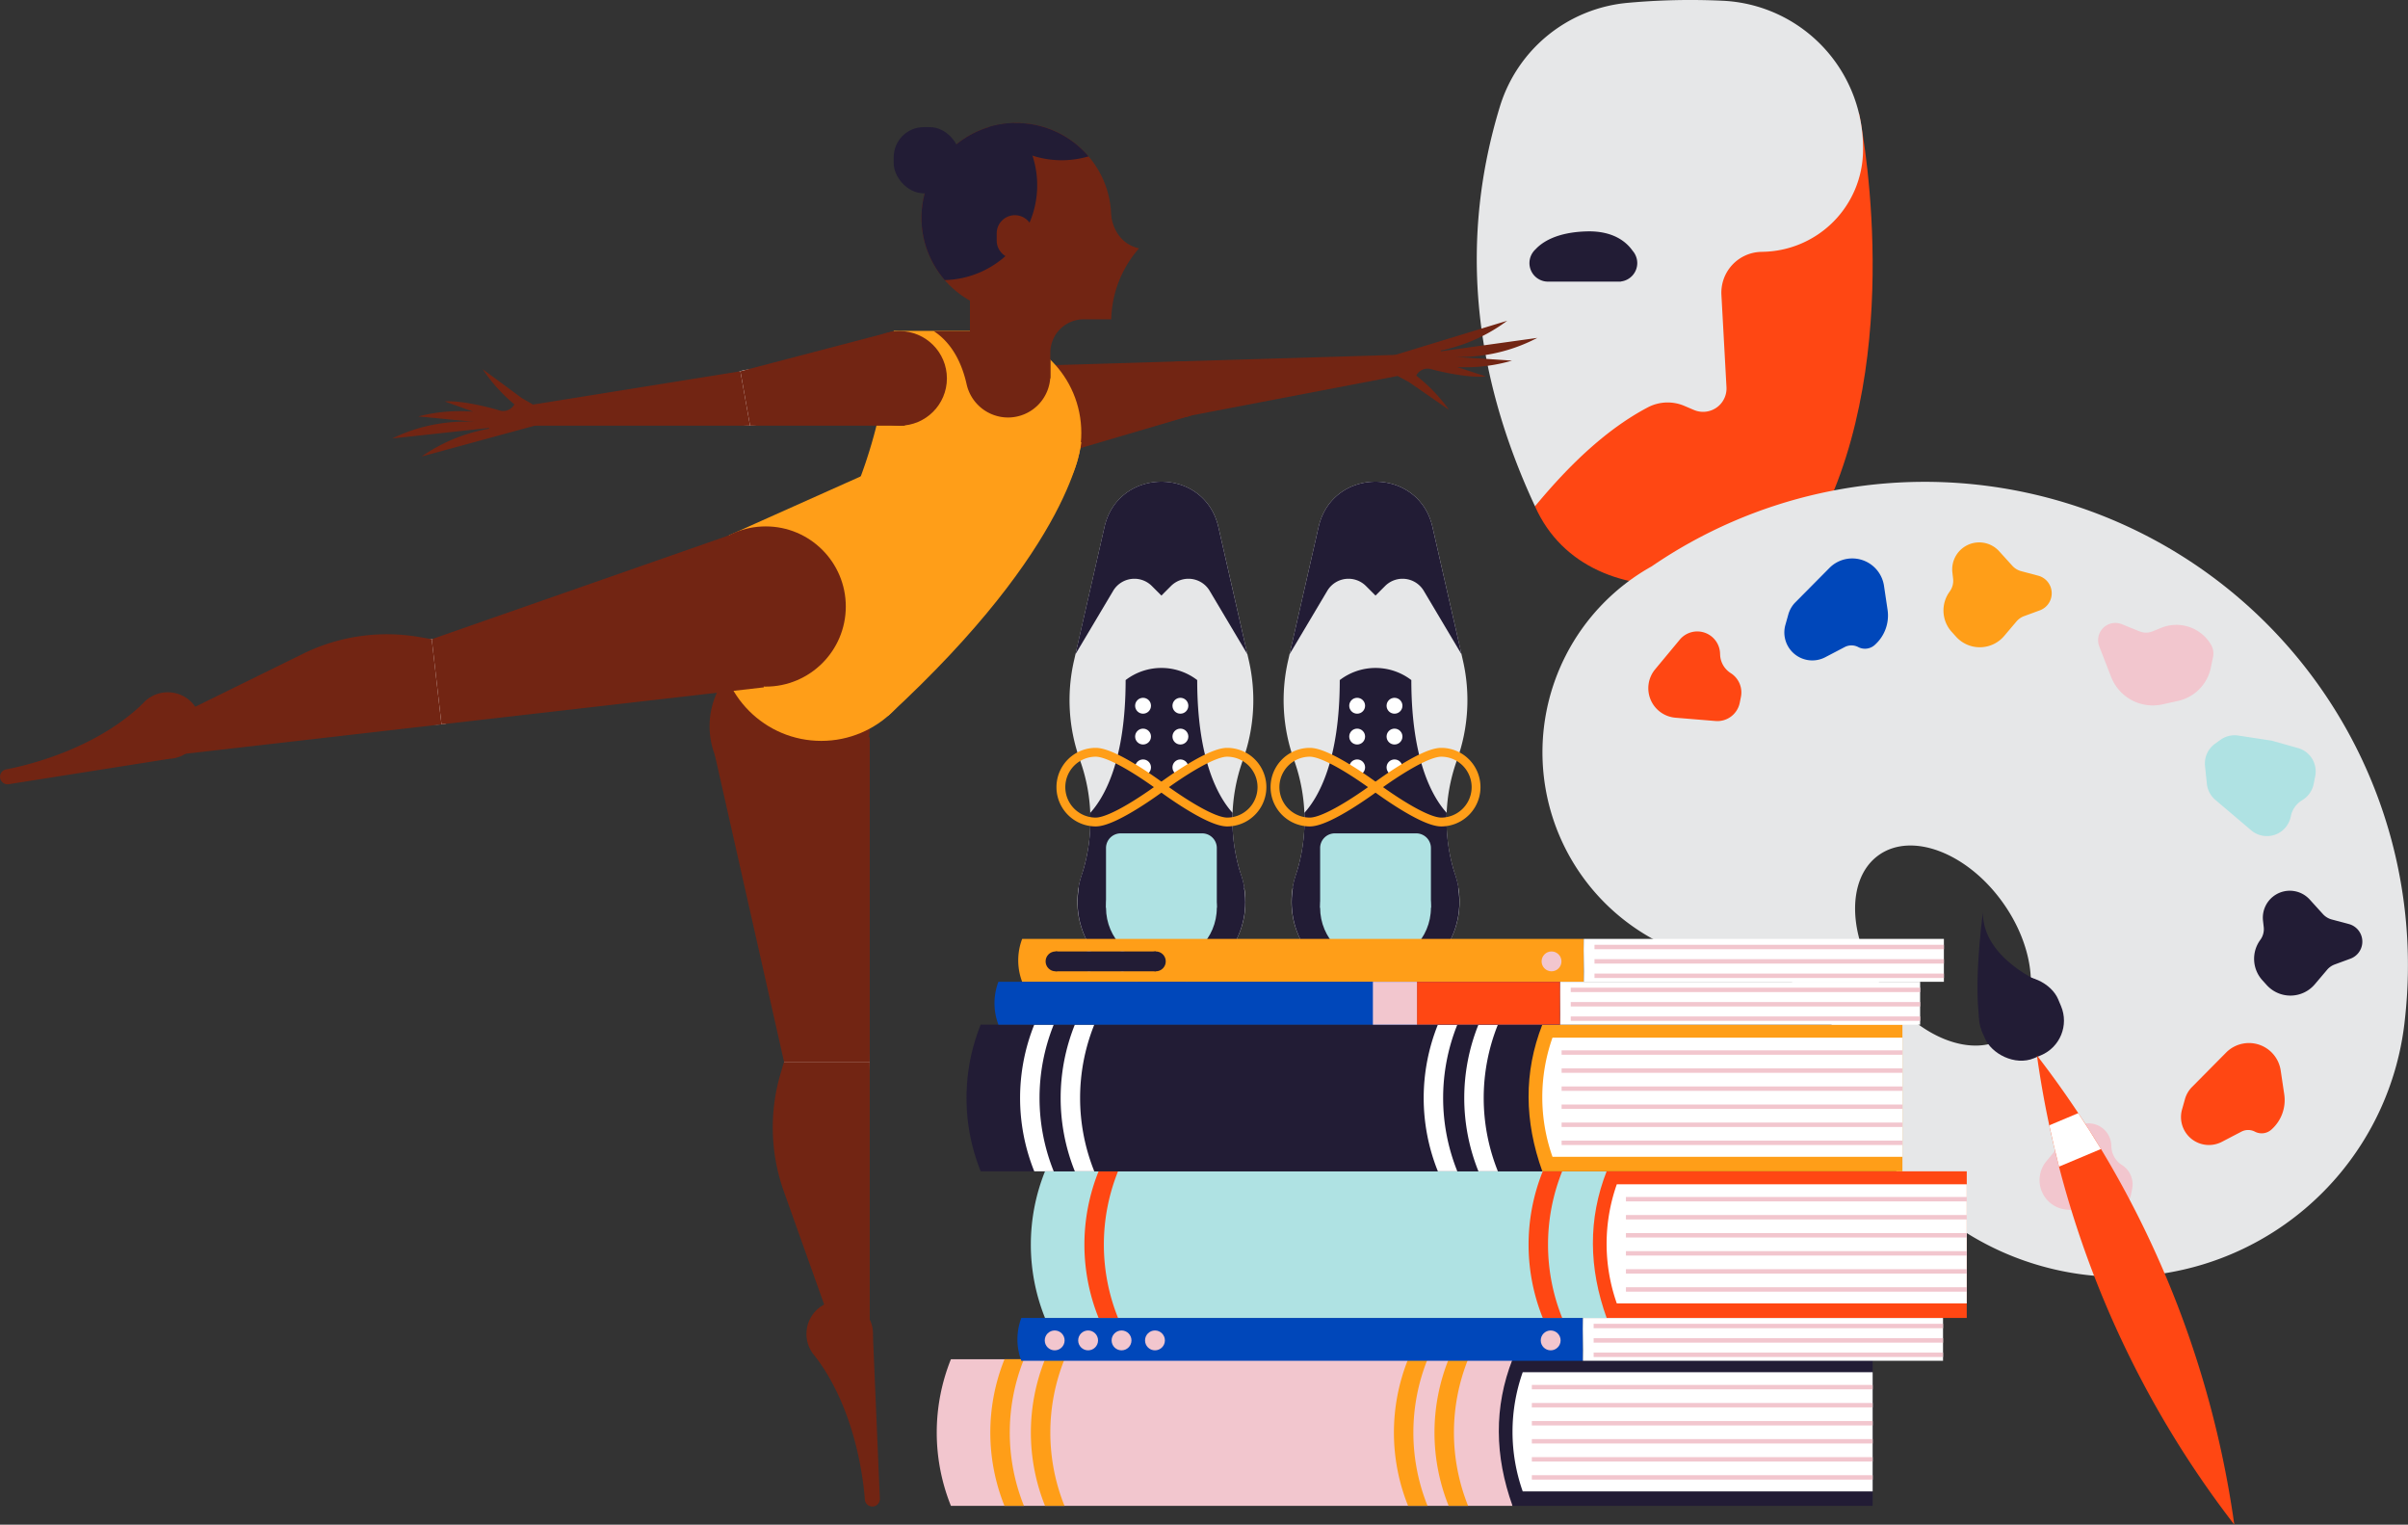 <svg xmlns="http://www.w3.org/2000/svg" viewBox="0 0 392.321 248.362"><rect x="0" y="0" width="392.321" height="248.362" fill="#333333" stroke="none"/><title>hero</title><g id="Layer_2" data-name="Layer 2"><g id="Layer_1-2" data-name="Layer 1"><path d="M302.893,18.5s7.523,35.96-5.2,63.974c-6.384,14.056-38.671,20.1-47.606,0l24.424-38.191,8.057-19Z" fill="#ff4713"/><path d="M303.53,24.694c0-.125,0-.25.005-.375A23.981,23.981,0,0,0,280.6.119,112.607,112.607,0,0,0,265.2.462a24.016,24.016,0,0,0-20.81,16.825q-9.786,31.938,5.7,65.185c5.795-7.022,11.861-12.684,18.373-16.111a6.944,6.944,0,0,1,5.953-.246l1.577.671a3.806,3.806,0,0,0,1.492.3h0a3.809,3.809,0,0,0,3.8-4.017l-.825-15.028a6.65,6.65,0,0,1,6.443-7.012l.49-.015A16.62,16.62,0,0,0,303.53,24.694Z" fill="#e6e7e8"/><path d="M266.749,42.845a2.994,2.994,0,0,0-.09-.719h0l-.013-.04a3.021,3.021,0,0,0-.659-1.241c-.94-1.347-3.049-3.261-7.419-3.154-4.948.12-7.325,1.763-8.392,2.92a3.042,3.042,0,0,0-.767,1.1l-.015.037h0a3.021,3.021,0,0,0,2.817,4.128H264.08v-.023A3.025,3.025,0,0,0,266.749,42.845Z" fill="#221c35"/><path d="M210.841,123.83a28.959,28.959,0,0,1,.25,18.82,13.7,13.7,0,0,0,12.99,17.946l.025.067.024-.067a13.7,13.7,0,0,0,12.991-17.946,28.959,28.959,0,0,1,.25-18.82h0a28.86,28.86,0,0,0,.984-16.194l-4.966-21.767c-2.252-9.871-16.314-9.871-18.566,0l-4.966,21.767a28.851,28.851,0,0,0,.984,16.194Z" fill="#e6e7e8"/><path d="M216.244,96.245a4.022,4.022,0,0,1,3.458-1.967h0a4.022,4.022,0,0,1,2.844,1.178l1.56,1.56,1.56-1.56a4.022,4.022,0,0,1,2.844-1.178h0a4.022,4.022,0,0,1,3.458,1.967l6.146,10.336-4.725-20.712c-2.252-9.871-16.314-9.871-18.566,0L210.1,106.581Z" fill="#221c35"/><circle cx="224.106" cy="146.959" r="13.66" fill="#221c35"/><path d="M211.091,142.65a13.6,13.6,0,0,0-.485,1.983l12.308,1.665,1.192-12.168L225.3,146.3l12.309-1.665a13.731,13.731,0,0,0-.485-1.983,29.148,29.148,0,0,1-1.42-10.236c-2.32-2.563-5.764-8.567-5.764-21.633a9.588,9.588,0,0,0-11.662,0c0,13.066-3.444,19.07-5.764,21.633A29.148,29.148,0,0,1,211.091,142.65Z" fill="#221c35"/><circle cx="224.106" cy="147.872" r="9.025" fill="#afe2e3"/><path d="M215.081,135.752h18.05a0,0,0,0,1,0,0v9.731a2.388,2.388,0,0,1-2.388,2.388H217.469a2.388,2.388,0,0,1-2.388-2.388v-9.731A0,0,0,0,1,215.081,135.752Z" transform="translate(448.212 283.624) rotate(180)" fill="#afe2e3"/><circle cx="227.199" cy="114.964" r="1.293" fill="#fff"/><circle cx="227.199" cy="119.984" r="1.293" fill="#fff"/><circle cx="227.199" cy="125.003" r="1.293" fill="#fff"/><circle cx="221.114" cy="114.964" r="1.293" fill="#fff"/><circle cx="221.114" cy="119.984" r="1.293" fill="#fff"/><circle cx="221.114" cy="125.003" r="1.293" fill="#fff"/><path d="M224.106,128.223s7.561-5.679,10.7-5.679a5.679,5.679,0,1,1,0,11.358C231.667,133.9,224.106,128.223,224.106,128.223Z" fill="none" stroke="#ff9e18" stroke-miterlimit="10" stroke-width="1.441"/><path d="M224.106,128.223s-7.561-5.679-10.7-5.679a5.679,5.679,0,0,0,0,11.358C216.545,133.9,224.106,128.223,224.106,128.223Z" fill="none" stroke="#ff9e18" stroke-miterlimit="10" stroke-width="1.441"/><path d="M175.958,123.83a28.959,28.959,0,0,1,.25,18.82A13.7,13.7,0,0,0,189.2,160.6l.025.067.024-.067a13.7,13.7,0,0,0,12.99-17.946,28.965,28.965,0,0,1,.251-18.82h0a28.86,28.86,0,0,0,.984-16.194l-4.966-21.767c-2.252-9.871-16.314-9.871-18.566,0l-4.966,21.767a28.851,28.851,0,0,0,.984,16.194Z" fill="#e6e7e8"/><path d="M181.361,96.245a4.021,4.021,0,0,1,3.457-1.967h0a4.024,4.024,0,0,1,2.844,1.178l1.56,1.56,1.559-1.56a4.026,4.026,0,0,1,2.845-1.178h0a4.022,4.022,0,0,1,3.458,1.967l6.146,10.336-4.725-20.712c-2.252-9.871-16.314-9.871-18.566,0l-4.725,20.712Z" fill="#221c35"/><circle cx="189.223" cy="146.959" r="13.66" fill="#221c35"/><path d="M176.208,142.65a13.473,13.473,0,0,0-.485,1.983l12.308,1.665,1.192-12.168,1.191,12.168,12.309-1.665a13.6,13.6,0,0,0-.486-1.983,29.17,29.17,0,0,1-1.419-10.236c-2.32-2.563-5.764-8.567-5.764-21.633a9.588,9.588,0,0,0-11.662,0c0,13.066-3.444,19.07-5.764,21.633A29.148,29.148,0,0,1,176.208,142.65Z" fill="#221c35"/><circle cx="189.223" cy="147.872" r="9.025" fill="#afe2e3"/><path d="M180.2,135.752h18.05a0,0,0,0,1,0,0v9.731a2.388,2.388,0,0,1-2.388,2.388H182.586a2.388,2.388,0,0,1-2.388-2.388v-9.731A0,0,0,0,1,180.2,135.752Z" transform="translate(378.446 283.624) rotate(180)" fill="#afe2e3"/><circle cx="192.316" cy="114.964" r="1.293" fill="#fff"/><circle cx="192.316" cy="119.984" r="1.293" fill="#fff"/><circle cx="192.316" cy="125.003" r="1.293" fill="#fff"/><circle cx="186.231" cy="114.964" r="1.293" fill="#fff"/><circle cx="186.231" cy="119.984" r="1.293" fill="#fff"/><circle cx="186.231" cy="125.003" r="1.293" fill="#fff"/><path d="M189.223,128.223s7.561-5.679,10.7-5.679a5.679,5.679,0,0,1,0,11.358C196.784,133.9,189.223,128.223,189.223,128.223Z" fill="none" stroke="#ff9e18" stroke-miterlimit="10" stroke-width="1.441"/><path d="M189.223,128.223s-7.561-5.679-10.7-5.679a5.679,5.679,0,0,0,0,11.358C181.662,133.9,189.223,128.223,189.223,128.223Z" fill="none" stroke="#ff9e18" stroke-miterlimit="10" stroke-width="1.441"/><path d="M332.578,206.23A46.757,46.757,0,0,0,391.6,167.787h0c0-.03.008-.061.012-.091q.117-.819.2-1.637A78.73,78.73,0,0,0,269.088,92.266a34.683,34.683,0,0,0,7.51,63.676,35.054,35.054,0,0,0,4.2.9l-.009.008.1,0c.846.127,1.691.231,2.534.294,4.7.762,14.2,3.425,15.791,12.563h0A46.818,46.818,0,0,0,332.578,206.23Zm-25.8-45.259c-5.777-8.139-6.08-17.847-.676-21.682s14.468-.346,20.245,7.793,6.08,17.848.676,21.683S312.556,169.111,306.779,160.971Z" fill="#e6e7e8"/><path d="M273.674,104.2l-4.012,4.829a4.822,4.822,0,0,0-.7,5.031h0a4.819,4.819,0,0,0,4.012,2.853l6.527.537a3.715,3.715,0,0,0,3.946-2.973l.191-.958a3.715,3.715,0,0,0-1.594-3.827l-.131-.086a3.713,3.713,0,0,1-1.663-2.941l-.011-.25a3.713,3.713,0,0,0-3.255-3.527h0A3.711,3.711,0,0,0,273.674,104.2Z" fill="#ff4713"/><path d="M337.415,184.332l-4.011,4.829a4.819,4.819,0,0,0-.7,5.031h0a4.818,4.818,0,0,0,4.012,2.852l6.527.537a3.711,3.711,0,0,0,3.945-2.972l.192-.959a3.713,3.713,0,0,0-1.594-3.826l-.132-.087a3.713,3.713,0,0,1-1.663-2.94l-.01-.25a3.713,3.713,0,0,0-3.255-3.528h0A3.715,3.715,0,0,0,337.415,184.332Z" fill="#f2c6ce"/><path d="M292.507,98.118l5.551-5.6a5.233,5.233,0,0,1,5.858-1.092h0a5.23,5.23,0,0,1,3.032,4l.58,3.9a6.4,6.4,0,0,1-1.967,5.625l-.093.086a2.371,2.371,0,0,1-2.72.366h0a2.374,2.374,0,0,0-2.2,0l-3.172,1.659a4.555,4.555,0,0,1-5.483-.976h0a4.553,4.553,0,0,1-1.01-4.292l.478-1.7A4.556,4.556,0,0,1,292.507,98.118Z" fill="#0047ba"/><path d="M357.137,177.064l5.551-5.606a5.233,5.233,0,0,1,5.858-1.092h0a5.233,5.233,0,0,1,3.032,4l.58,3.9a6.406,6.406,0,0,1-1.967,5.625l-.093.087a2.373,2.373,0,0,1-2.72.365h0a2.374,2.374,0,0,0-2.2,0L362,186a4.555,4.555,0,0,1-5.483-.976h0a4.553,4.553,0,0,1-1.01-4.292l.478-1.7A4.547,4.547,0,0,1,357.137,177.064Z" fill="#ff4713"/><path d="M318.208,94.261l-.117-1A4.393,4.393,0,0,1,320.2,88.98h0a4.393,4.393,0,0,1,5.511.816l2.149,2.369a2.965,2.965,0,0,0,1.431.872l2.786.742A2.963,2.963,0,0,1,334.252,97h0a2.963,2.963,0,0,1-1.919,2.426l-2.562.942a2.96,2.96,0,0,0-1.24.867l-2,2.359a5.207,5.207,0,0,1-7.832.134l-.712-.786a5.206,5.206,0,0,1-.338-6.58h0A2.965,2.965,0,0,0,318.208,94.261Z" fill="#ff9e18"/><path d="M368.814,151.008,368.7,150a4.393,4.393,0,0,1,2.106-4.277h0a4.392,4.392,0,0,1,5.511.816l2.149,2.369a2.963,2.963,0,0,0,1.432.872l2.785.742a2.964,2.964,0,0,1,2.178,3.219h0a2.962,2.962,0,0,1-1.919,2.425l-2.562.942a2.969,2.969,0,0,0-1.24.867l-2,2.359a5.205,5.205,0,0,1-7.832.134l-.712-.786a5.206,5.206,0,0,1-.338-6.58h0A2.958,2.958,0,0,0,368.814,151.008Z" fill="#221c35"/><path d="M354.857,114.176l-2.536.563a7.285,7.285,0,0,1-8.37-4.473l-1.93-4.964a2.812,2.812,0,0,1,.015-2.073h0a2.81,2.81,0,0,1,3.66-1.55l2.888,1.169a2.809,2.809,0,0,0,2.113,0l1.423-.578a6.544,6.544,0,0,1,8.112,2.757h0a2.807,2.807,0,0,1,.326,1.988l-.359,1.74A7,7,0,0,1,354.857,114.176Z" fill="#f2c6ce"/><path d="M369.914,120.618l-5.249-.8a3.954,3.954,0,0,0-2.9.7l-.883.632a3.958,3.958,0,0,0-1.63,3.627l.3,2.909a3.963,3.963,0,0,0,1.375,2.606l5.85,4.966a3.958,3.958,0,0,0,6.446-2.262h0a3.957,3.957,0,0,1,1.723-2.561l.288-.187a3.965,3.965,0,0,0,1.721-2.547l.251-1.27a3.957,3.957,0,0,0-2.811-4.578l-4.008-1.127A4,4,0,0,0,369.914,120.618Z" fill="#afe2e3"/><circle cx="168.125" cy="67.294" r="7.704" fill="#fff"/><polygon points="169.319 74.966 194.091 67.677 192.252 58.863 167.049 59.618 169.319 74.966" fill="#722513"/><polygon points="192.252 58.863 227.597 57.805 227.7 61.245 194.091 67.677 192.252 58.863" fill="#722513"/><path d="M234.728,57.1l.037.123,15.7-2.183A27.209,27.209,0,0,1,235,58h0l11.335.747a27.178,27.178,0,0,1-8.926,1.047l4.659,1.523c-2.231.273-6.583-.539-8.923-1.19a2.077,2.077,0,0,0-2.406,1.055h0a27.123,27.123,0,0,1,5.335,5.573l-6.536-4.525-6.057-3.247,3.889-1.187.332-.1.255-.078,1.446-.441,4.02-1.227.87-.265,11.275-3.441a27.136,27.136,0,0,1-8.338,4.218C236.4,56.718,235.564,56.927,234.728,57.1Z" fill="#722513"/><circle cx="128.654" cy="118.3" r="13.049" fill="#722513"/><circle cx="134.722" cy="172.963" r="6.982" fill="#fff"/><polygon points="141.704 120.095 141.704 172.963 127.74 172.963 116.455 122.934 141.704 120.095" fill="#722513"/><path d="M141.7,172.963V217.8h-5.536l-8.463-23.739a30.967,30.967,0,0,1-.538-19.147l.573-1.946Z" fill="#722513"/><circle cx="136.814" cy="217.295" r="5.427" fill="#722513"/><path d="M142.227,217.715l1.124,26.414a1.227,1.227,0,0,1-1.193,1.278h0a1.223,1.223,0,0,1-1.253-1.13c-.268-3.629-1.638-14.825-8.043-23.261Z" fill="#722513"/><circle cx="165.589" cy="35.492" r="15.457" fill="#722513"/><circle cx="133.805" cy="104.075" r="16.612" fill="#ff9e18"/><rect x="145.606" y="53.899" width="13.953" height="8.606" transform="translate(305.165 116.404) rotate(-180)" fill="#ff9e18"/><circle cx="159.559" cy="70.511" r="16.612" fill="#ff9e18"/><circle cx="146.569" cy="61.638" r="7.704" fill="#722513"/><circle cx="122.201" cy="64.768" r="4.574" fill="#fff"/><path d="M177.353,25.471a15.449,15.449,0,0,1-16.135-4.8,15.449,15.449,0,0,1,16.135,4.805Z" fill="#221c35"/><path d="M165.194,20.045a15.448,15.448,0,0,1-11.271,25.58,15.448,15.448,0,0,1,11.271-25.58Z" fill="#221c35"/><path d="M181.035,35.056s.3,4.432,4.537,5.4a18.17,18.17,0,0,0-4.526,11.557h-4.477a5.443,5.443,0,0,0-5.443,5.442v4.188h-13.1V48.8Z" fill="#722513"/><rect x="145.606" y="20.709" width="10.786" height="10.786" rx="4.902" ry="4.902" transform="translate(301.998 52.204) rotate(180)" fill="#221c35"/><path d="M165.348,35.056h0a2.961,2.961,0,0,0-2.961,2.961v1.166a2.961,2.961,0,0,0,1.689,2.674l4.234,2.013V38.017A2.962,2.962,0,0,0,165.348,35.056Z" fill="#722513"/><path d="M176.171,72.026s-1.071,16.612-31.529,44.639L118.756,87.207l21.622-9.669Z" fill="#ff9e18"/><circle cx="124.751" cy="98.798" r="13.049" fill="#722513"/><circle cx="71.136" cy="111.058" r="6.982" fill="#fff"/><polygon points="124.455 111.967 71.932 117.994 70.34 104.121 118.756 87.207 124.455 111.967" fill="#722513"/><path d="M71.932,117.994l-44.54,5.112-.631-5.5L49.38,106.492a30.973,30.973,0,0,1,18.961-2.718l2,.347Z" fill="#722513"/><circle cx="27.331" cy="118.191" r="5.427" fill="#722513"/><path d="M27.531,123.617,1.417,127.745a1.227,1.227,0,0,1-1.4-1.04h0a1.223,1.223,0,0,1,.98-1.374c3.575-.68,14.542-3.317,22.192-10.642Z" fill="#722513"/><path d="M143.541,66.1a80.422,80.422,0,0,1-3.627,12.367l8.3-.927Z" fill="#ff9e18"/><polygon points="145.606 53.934 120.626 60.478 122.201 69.343 147.415 69.343 145.606 53.934" fill="#722513"/><polygon points="122.201 69.343 86.84 69.343 86.84 65.901 120.626 60.478 122.201 69.343" fill="#722513"/><path d="M79.691,69.836l-.034-.125L63.9,71.424a27.219,27.219,0,0,1,15.542-2.5h0L68.135,67.837a27.17,27.17,0,0,1,8.953-.779L72.477,65.4c2.238-.207,6.563.736,8.883,1.456A2.077,2.077,0,0,0,83.8,65.87h0a27.1,27.1,0,0,1-5.166-5.73l6.4,4.719,5.957,3.426-3.923,1.07-.335.092-.258.07-1.458.4L80.957,71.02l-.877.239-11.373,3.1A27.148,27.148,0,0,1,77.168,70.4C78.008,70.165,78.85,69.982,79.691,69.836Z" fill="#722513"/><circle cx="192.388" cy="63.436" r="4.574" fill="#722513"/><path d="M171.126,58.593v2.516a6.9,6.9,0,0,1-6.9,6.9h0a6.931,6.931,0,0,1-6.747-5.451c-.675-3-2.151-6.538-5.354-8.625h15.454Z" fill="#722513"/><path d="M246.429,245.3h-91.5a32.019,32.019,0,0,1,0-23.886h91.5Z" fill="#f2c6ce"/><path d="M166.826,221.418h-3.169a32.019,32.019,0,0,0,0,23.886h3.169A32.019,32.019,0,0,1,166.826,221.418Z" fill="#ff9e18"/><path d="M173.434,221.418h-3.169a32.019,32.019,0,0,0,0,23.886h3.169A32.019,32.019,0,0,1,173.434,221.418Z" fill="#ff9e18"/><path d="M232.583,221.418h-3.169a32.019,32.019,0,0,0,0,23.886h3.169A32.019,32.019,0,0,1,232.583,221.418Z" fill="#ff9e18"/><path d="M239.191,221.418h-3.169a32.028,32.028,0,0,0,0,23.886h3.169A32.028,32.028,0,0,1,239.191,221.418Z" fill="#ff9e18"/><path d="M246.429,245.3H305.1V221.418H246.429C243.381,229.2,243.512,237.172,246.429,245.3Z" fill="#221c35"/><path d="M248.087,242.941H305.1v-19.41H248.087A29.162,29.162,0,0,0,248.087,242.941Z" fill="#fff"/><line x1="249.573" y1="225.96" x2="305.102" y2="225.96" fill="none" stroke="#f2c6ce" stroke-miterlimit="10" stroke-width="0.72"/><line x1="249.573" y1="228.901" x2="305.102" y2="228.901" fill="none" stroke="#f2c6ce" stroke-miterlimit="10" stroke-width="0.72"/><line x1="249.573" y1="231.841" x2="305.102" y2="231.841" fill="none" stroke="#f2c6ce" stroke-miterlimit="10" stroke-width="0.72"/><line x1="249.573" y1="234.782" x2="305.102" y2="234.782" fill="none" stroke="#f2c6ce" stroke-miterlimit="10" stroke-width="0.72"/><line x1="249.573" y1="237.723" x2="305.102" y2="237.723" fill="none" stroke="#f2c6ce" stroke-miterlimit="10" stroke-width="0.72"/><line x1="249.573" y1="240.663" x2="305.102" y2="240.663" fill="none" stroke="#f2c6ce" stroke-miterlimit="10" stroke-width="0.72"/><path d="M257.894,221.672H166.4a9.883,9.883,0,0,1,0-6.984h91.5Z" fill="#0047ba"/><path d="M257.894,221.672h58.673v-6.984H257.894C257.827,217.087,257.96,219.417,257.894,221.672Z" fill="#fff"/><path d="M261.759,214.688h-91.5a32.019,32.019,0,0,1,0-23.886h91.5Z" fill="#afe2e3"/><path d="M182.156,190.8h-3.169a32.019,32.019,0,0,0,0,23.886h3.169A32.019,32.019,0,0,1,182.156,190.8Z" fill="#ff4713"/><path d="M254.522,190.8h-3.169a32.019,32.019,0,0,0,0,23.886h3.169A32.019,32.019,0,0,1,254.522,190.8Z" fill="#ff4713"/><path d="M261.759,214.688h58.674V190.8H261.759C258.712,198.586,258.843,206.556,261.759,214.688Z" fill="#ff4713"/><path d="M263.418,212.325h57.015V192.914H263.418A29.165,29.165,0,0,0,263.418,212.325Z" fill="#fff"/><line x1="264.904" y1="195.344" x2="320.433" y2="195.344" fill="none" stroke="#f2c6ce" stroke-miterlimit="10" stroke-width="0.72"/><line x1="264.904" y1="198.284" x2="320.433" y2="198.284" fill="none" stroke="#f2c6ce" stroke-miterlimit="10" stroke-width="0.72"/><line x1="264.904" y1="201.225" x2="320.433" y2="201.225" fill="none" stroke="#f2c6ce" stroke-miterlimit="10" stroke-width="0.72"/><line x1="264.904" y1="204.166" x2="320.433" y2="204.166" fill="none" stroke="#f2c6ce" stroke-miterlimit="10" stroke-width="0.72"/><line x1="264.904" y1="207.106" x2="320.433" y2="207.106" fill="none" stroke="#f2c6ce" stroke-miterlimit="10" stroke-width="0.72"/><line x1="264.904" y1="210.047" x2="320.433" y2="210.047" fill="none" stroke="#f2c6ce" stroke-miterlimit="10" stroke-width="0.72"/><path d="M251.279,190.8h-91.5a32.021,32.021,0,0,1,0-23.887h91.5Z" fill="#221c35"/><path d="M171.676,166.915h-3.169a32.021,32.021,0,0,0,0,23.887h3.169A32.021,32.021,0,0,1,171.676,166.915Z" fill="#fff"/><path d="M178.285,166.915h-3.169a32.021,32.021,0,0,0,0,23.887h3.169A32.021,32.021,0,0,1,178.285,166.915Z" fill="#fff"/><path d="M237.433,166.915h-3.169a32.021,32.021,0,0,0,0,23.887h3.169A32.021,32.021,0,0,1,237.433,166.915Z" fill="#fff"/><path d="M244.042,166.915h-3.169a32.021,32.021,0,0,0,0,23.887h3.169A32.021,32.021,0,0,1,244.042,166.915Z" fill="#fff"/><path d="M251.279,190.8h58.673V166.915H251.279C248.232,174.7,248.363,182.67,251.279,190.8Z" fill="#ff9e18"/><path d="M252.938,188.438h57.014v-19.41H252.938A29.156,29.156,0,0,0,252.938,188.438Z" fill="#fff"/><line x1="254.423" y1="171.457" x2="309.952" y2="171.457" fill="none" stroke="#f2c6ce" stroke-miterlimit="10" stroke-width="0.72"/><line x1="254.423" y1="174.398" x2="309.952" y2="174.398" fill="none" stroke="#f2c6ce" stroke-miterlimit="10" stroke-width="0.72"/><line x1="254.423" y1="177.339" x2="309.952" y2="177.339" fill="none" stroke="#f2c6ce" stroke-miterlimit="10" stroke-width="0.72"/><line x1="254.423" y1="180.279" x2="309.952" y2="180.279" fill="none" stroke="#f2c6ce" stroke-miterlimit="10" stroke-width="0.72"/><line x1="254.423" y1="183.22" x2="309.952" y2="183.22" fill="none" stroke="#f2c6ce" stroke-miterlimit="10" stroke-width="0.72"/><line x1="254.423" y1="186.161" x2="309.952" y2="186.161" fill="none" stroke="#f2c6ce" stroke-miterlimit="10" stroke-width="0.72"/><line x1="259.641" y1="216.004" x2="316.567" y2="216.004" fill="none" stroke="#f2c6ce" stroke-miterlimit="10" stroke-width="0.72"/><line x1="259.641" y1="218.348" x2="316.567" y2="218.348" fill="none" stroke="#f2c6ce" stroke-miterlimit="10" stroke-width="0.72"/><line x1="259.641" y1="220.692" x2="316.567" y2="220.692" fill="none" stroke="#f2c6ce" stroke-miterlimit="10" stroke-width="0.72"/><circle cx="171.833" cy="218.348" r="1.618" fill="#f2c6ce"/><circle cx="177.28" cy="218.348" r="1.618" fill="#f2c6ce"/><circle cx="182.726" cy="218.348" r="1.618" fill="#f2c6ce"/><circle cx="188.173" cy="218.348" r="1.618" fill="#f2c6ce"/><circle cx="252.643" cy="218.348" r="1.618" fill="#f2c6ce"/><path d="M258.033,159.931h-91.5a9.885,9.885,0,0,1,0-6.985h91.5Z" fill="#ff9e18"/><path d="M258.033,159.931h58.673v-6.985H258.033C257.966,155.345,258.1,157.676,258.033,159.931Z" fill="#fff"/><line x1="259.78" y1="154.263" x2="316.706" y2="154.263" fill="none" stroke="#f2c6ce" stroke-miterlimit="10" stroke-width="0.72"/><line x1="259.78" y1="156.606" x2="316.706" y2="156.606" fill="none" stroke="#f2c6ce" stroke-miterlimit="10" stroke-width="0.72"/><line x1="259.78" y1="158.95" x2="316.706" y2="158.95" fill="none" stroke="#f2c6ce" stroke-miterlimit="10" stroke-width="0.72"/><circle cx="171.972" cy="156.606" r="1.618" fill="#221c35"/><circle cx="177.419" cy="156.606" r="1.618" fill="#f2c6ce"/><circle cx="182.865" cy="156.606" r="1.618" fill="#f2c6ce"/><circle cx="188.312" cy="156.606" r="1.618" fill="#221c35"/><circle cx="252.782" cy="156.606" r="1.618" fill="#f2c6ce"/><path d="M254.164,166.915h-91.5a9.883,9.883,0,0,1,0-6.984h91.5Z" fill="#0047ba"/><path d="M254.164,166.915h58.673v-6.984H254.164C254.1,162.33,254.231,164.66,254.164,166.915Z" fill="#fff"/><line x1="255.911" y1="161.247" x2="312.837" y2="161.247" fill="none" stroke="#f2c6ce" stroke-miterlimit="10" stroke-width="0.72"/><line x1="255.911" y1="163.591" x2="312.837" y2="163.591" fill="none" stroke="#f2c6ce" stroke-miterlimit="10" stroke-width="0.72"/><line x1="255.911" y1="165.935" x2="312.837" y2="165.935" fill="none" stroke="#f2c6ce" stroke-miterlimit="10" stroke-width="0.72"/><rect x="230.856" y="159.931" width="23.308" height="6.985" fill="#ff4713"/><rect x="223.677" y="159.931" width="7.179" height="6.985" transform="translate(454.533 326.846) rotate(180)" fill="#f2c6ce"/><rect x="171.972" y="154.989" width="16.34" height="3.235" fill="#221c35"/><rect x="322.611" y="159.199" width="13.468" height="13.468" rx="6.121" ry="6.121" transform="translate(697.265 191.171) rotate(157.184)" fill="#221c35"/><path d="M332.778,160.149s-9.736-3.933-9.718-11.49c0,0-2.04,14.851.078,19.886Z" fill="#221c35"/><path d="M331.868,171.931h0a161.648,161.648,0,0,1,32.153,76.429h0a161.655,161.655,0,0,1-32.154-76.431Z" fill="#ff4713"/><path d="M342.3,187.166l-6.837,2.876q-.868-3.36-1.585-6.731l4.718-1.984Q340.5,184.2,342.3,187.166Z" fill="#fff"/></g></g></svg>